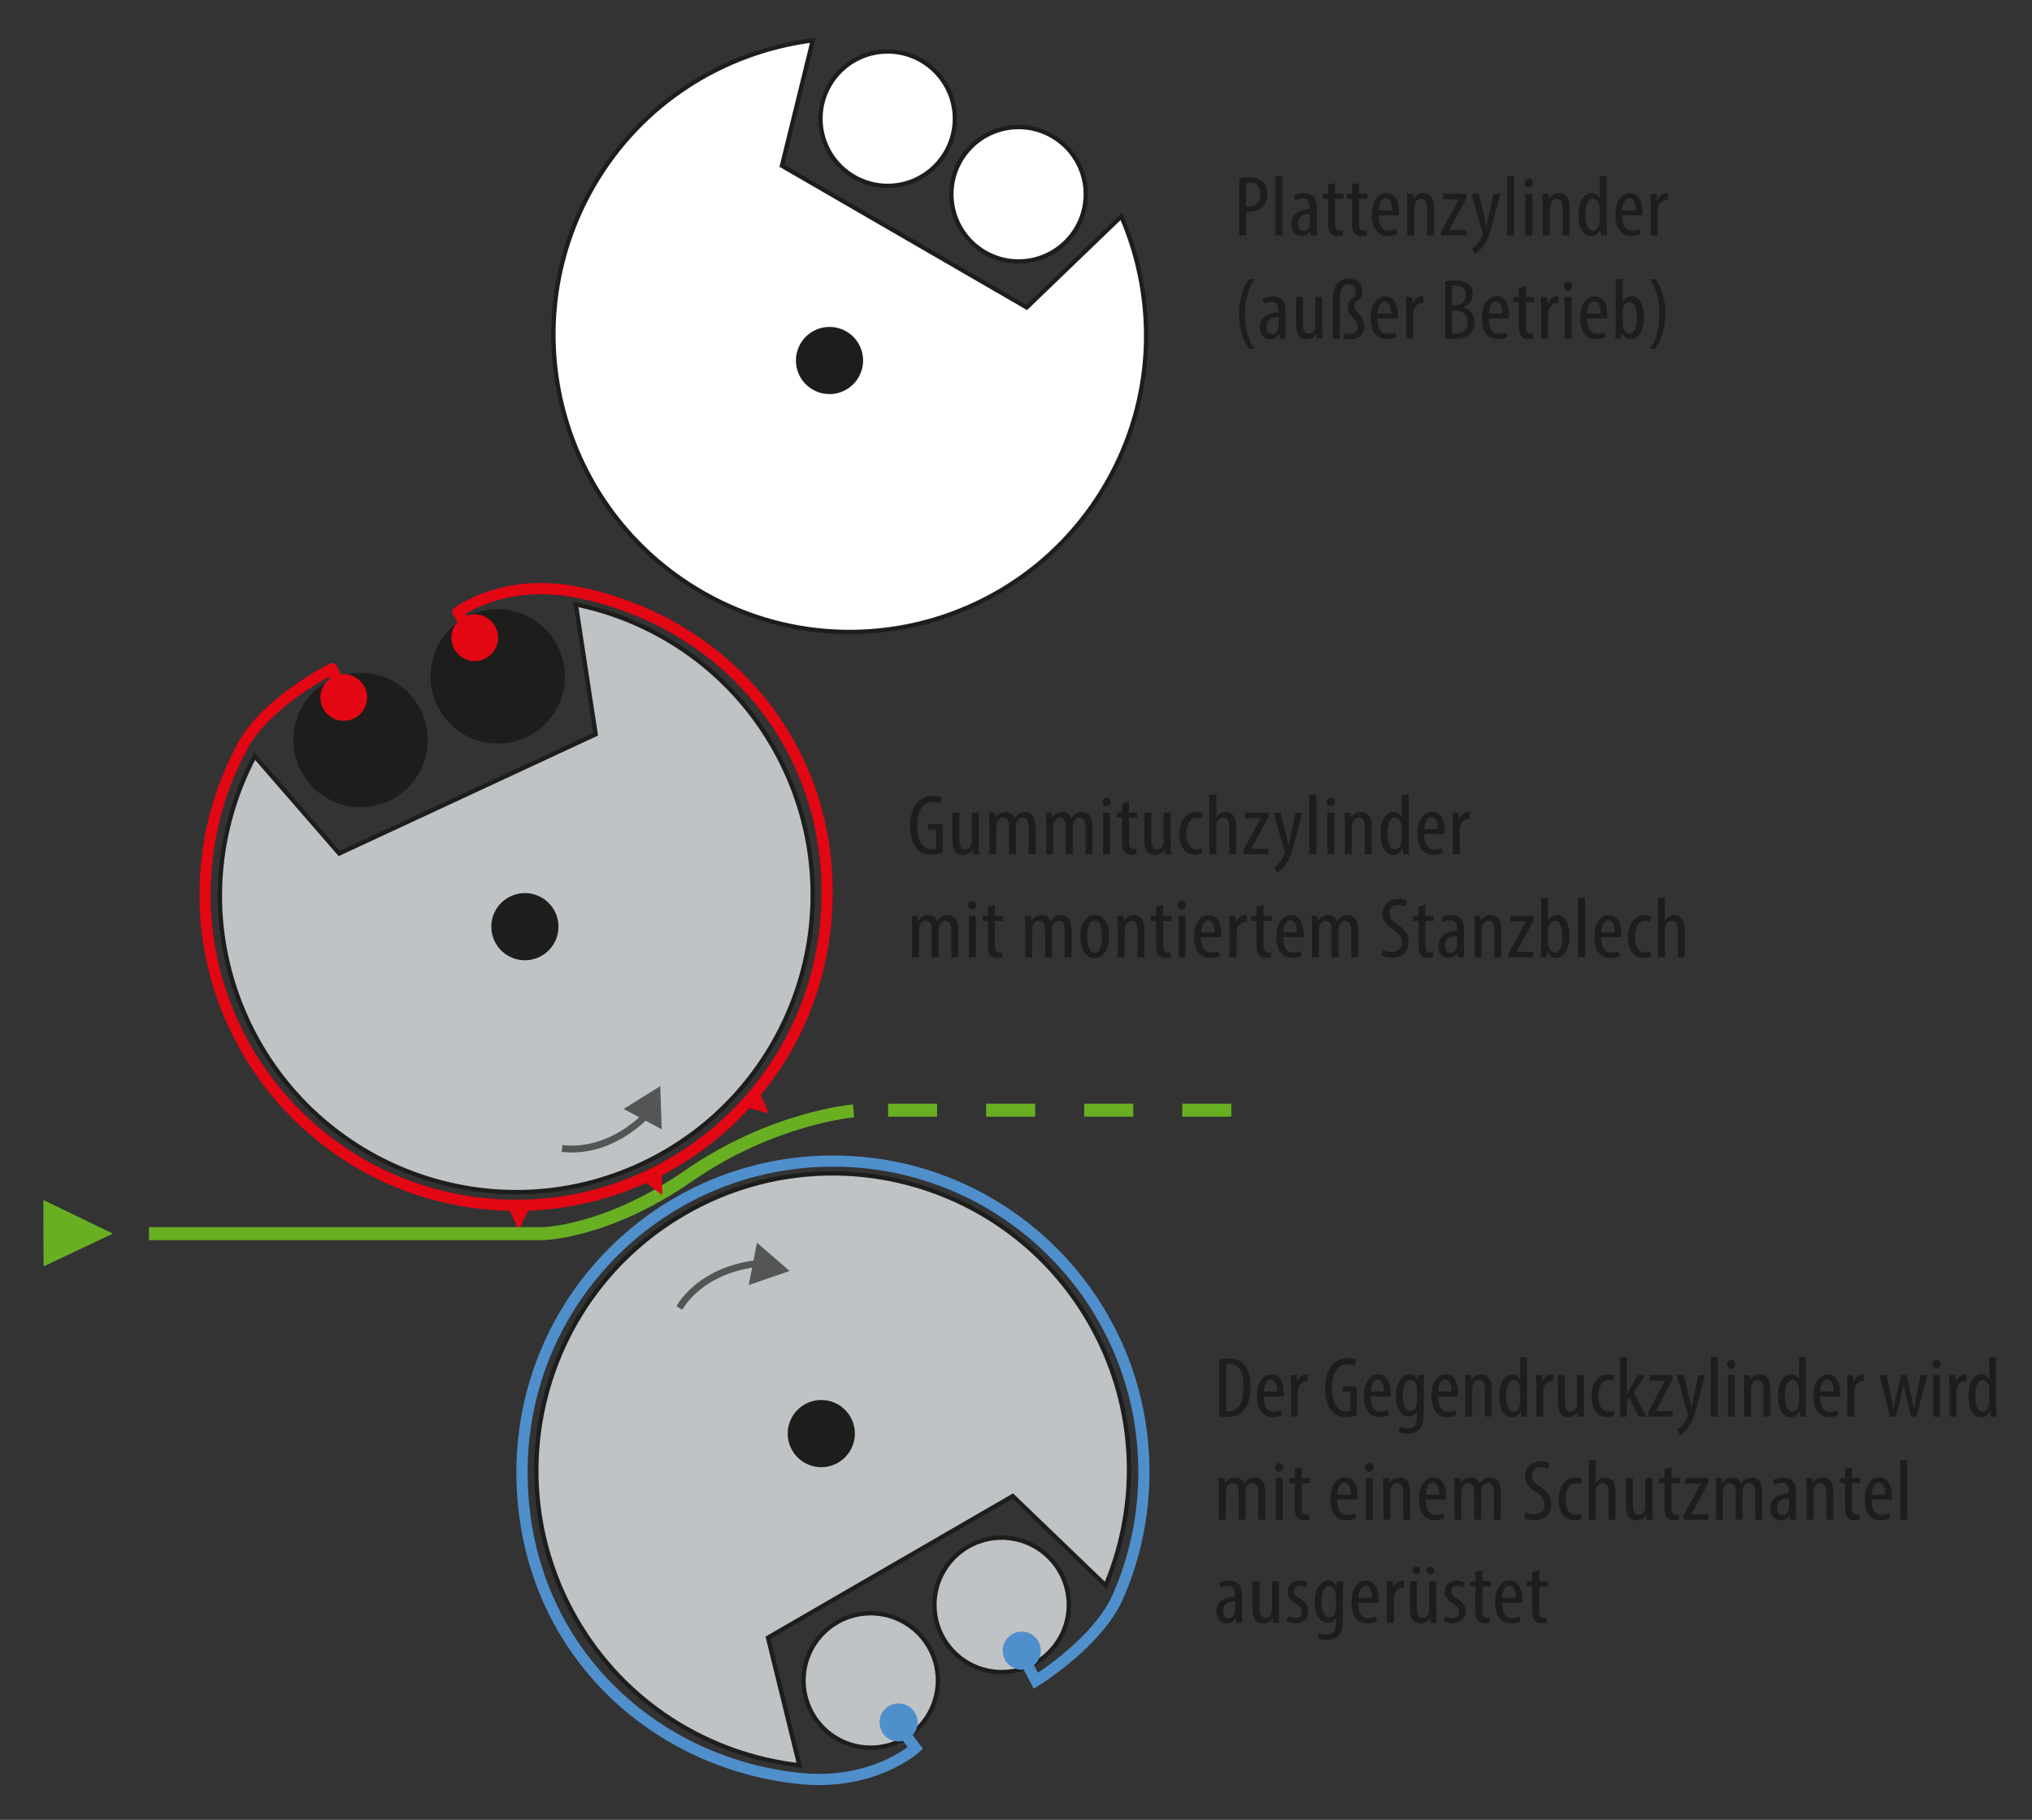 <?xml version="1.0" encoding="UTF-8"?>
<!-- Generator: Adobe Illustrator 16.0.3, SVG Export Plug-In . SVG Version: 6.00 Build 0)  -->
<svg xmlns="http://www.w3.org/2000/svg" xmlns:xlink="http://www.w3.org/1999/xlink" version="1.1" x="0px" y="0px" width="335px" height="300px" viewBox="0 0 335 300" xml:space="preserve">
<rect x="0" y="0" width="335" height="300" fill="#333333" stroke="none"/>
<g id="Grafik">
	<path fill="#FFFFFF" d="M182.427,79.683c8.055-13.981,8.397-30.267,2.438-44.019l-15.599,15.012l-40.349-23.351l5.08-20.673   c-14.63,1.864-28.261,10.264-36.203,24.052C84.299,54.13,92.308,84.085,115.68,97.61   C139.05,111.136,168.936,103.109,182.427,79.683"></path>
	<path fill="none" stroke="#1D1D1B" stroke-width="0.714" d="M182.427,79.683c8.055-13.981,8.397-30.267,2.438-44.019   l-15.599,15.012l-40.349-23.351l5.08-20.673c-14.63,1.864-28.261,10.264-36.203,24.052C84.299,54.13,92.308,84.085,115.68,97.61   C139.05,111.136,168.936,103.109,182.427,79.683z"></path>
	<path fill="#FFFFFF" d="M140.804,29.155c5.298,3.059,12.072,1.244,15.13-4.053c3.058-5.298,1.244-12.071-4.054-15.13   c-5.298-3.057-12.071-1.242-15.13,4.055C133.692,19.324,135.507,26.096,140.804,29.155"></path>
	<circle fill="none" stroke="#1D1D1B" stroke-width="0.714" cx="146.343" cy="19.563" r="11.076"></circle>
	<path fill="#FFFFFF" d="M162.386,41.615c5.297,3.059,12.071,1.243,15.13-4.055c3.058-5.298,1.242-12.07-4.055-15.129   c-5.299-3.057-12.07-1.242-15.13,4.054C155.273,31.783,157.088,38.556,162.386,41.615"></path>
	<circle fill="none" stroke="#1D1D1B" stroke-width="0.714" cx="167.924" cy="32.023" r="11.076"></circle>
	<path fill="#1D1D1B" d="M133.986,64.224c2.648,1.53,6.036,0.621,7.563-2.026c1.53-2.648,0.623-6.036-2.026-7.565   s-6.036-0.621-7.563,2.028C130.43,59.308,131.337,62.694,133.986,64.224"></path>
	<polygon fill="#E30613" points="83.983,199.421 83.969,199.434 85.501,202.768 85.515,202.768 87.144,199.496 87.144,199.489  "></polygon>
	<path fill="#68B022" d="M140.629,182.057c-0.106,0.013-13.654,1.152-27.674,10.87c-6.784,4.705-12.745,7.045-16.992,8.212   c-2.125,0.585-3.819,0.873-4.974,1.017c-0.579,0.073-1.019,0.109-1.312,0.126c-0.147,0.008-0.256,0.013-0.326,0.014l-0.076,0.001   l-0.014,0.002H85.75l-0.236,0.47h-0.013l-0.217-0.47H24.558v2.143h64.704c0.003,0,0.005,0,0.008,0   c0.375,0,11.058-0.148,24.906-9.754c6.772-4.696,13.453-7.325,18.433-8.777c2.491-0.725,4.554-1.156,5.989-1.405   c0.717-0.124,1.276-0.202,1.654-0.25c0.188-0.023,0.333-0.04,0.425-0.05l0.132-0.013L140.629,182.057"></path>
	<polygon fill="#91A627" points="85.75,202.298 85.285,202.298 85.501,202.77 85.515,202.77  "></polygon>
	<path fill="#68B022" d="M154.495,181.938h-8.085v2.142h8.085V181.938z M170.659,181.938h-8.083v2.142h8.083V181.938z    M186.826,181.938h-8.084v2.142h8.084V181.938z M202.993,181.938h-8.085v2.142h8.085V181.938z"></path>
	<polygon fill="#68B022" points="7.2,197.843 7.152,197.89 7.177,208.759 7.2,208.759 18.56,203.382 18.56,203.335  "></polygon>
	<path fill="none" stroke="#E30613" stroke-width="1.843" stroke-linejoin="round" d="M57.764,117.414l-3.014-7.179   c0,0-10.73,5.364-14.722,12.694c-3.254,5.981-5.365,12.708-6.011,19.919c-2.529,28.199,18.281,53.109,46.48,55.638   c28.199,2.53,53.109-18.279,55.638-46.479c2.529-28.2-16.668-49.727-41.235-54.429c-11.986-2.295-19.4,3.34-19.4,3.34l3.911,6.243"></path>
	<path fill="#BFC3C6" d="M129.442,126.941c-6.774-14.641-19.864-24.287-34.513-27.31l3.271,21.418l-42.274,19.646l-13.943-16.05   c-6.9,13.063-7.891,29.065-1.212,43.505c11.348,24.534,40.396,35.195,64.881,23.813   C130.139,180.585,140.789,151.474,129.442,126.941"></path>
	<path fill="none" stroke="#1D1D1B" stroke-width="0.714" d="M129.442,126.941c-6.774-14.641-19.864-24.287-34.513-27.31   l3.271,21.418l-42.274,19.646l-13.943-16.05c-6.9,13.063-7.891,29.065-1.212,43.505c11.348,24.534,40.396,35.195,64.881,23.813   C130.139,180.585,140.789,151.474,129.442,126.941z"></path>
	<path fill="#1D1D1B" d="M64.106,132.032c5.55-2.573,7.963-9.157,5.389-14.707c-2.573-5.548-9.157-7.962-14.707-5.389   c-5.549,2.573-7.963,9.158-5.389,14.706C51.972,132.192,58.557,134.605,64.106,132.032"></path>
	<path fill="#1D1D1B" d="M86.714,121.55c5.549-2.573,7.963-9.158,5.389-14.707c-2.573-5.55-9.158-7.963-14.707-5.389   c-5.549,2.573-7.962,9.157-5.389,14.707C74.58,121.71,81.165,124.124,86.714,121.55"></path>
	<path fill="#1D1D1B" d="M88.866,157.785c2.774-1.285,3.98-4.577,2.693-7.351c-1.286-2.775-4.577-3.981-7.352-2.695   c-2.774,1.287-3.981,4.58-2.694,7.353C82.798,157.866,86.091,159.073,88.866,157.785"></path>
	<polygon fill="#E30613" points="106.266,194.766 106.261,194.784 109.178,197.008 109.19,197.002 109.092,193.349 109.089,193.344     "></polygon>
	<polygon fill="#E30613" points="123.208,182.576 123.208,182.595 126.748,183.565 126.757,183.555 125.297,180.204 125.291,180.2     "></polygon>
	<path fill="#E30613" d="M56.382,118.102c1.725,0.154,3.25-1.12,3.405-2.845c0.155-1.725-1.118-3.251-2.843-3.405   c-1.727-0.154-3.25,1.119-3.406,2.844C53.384,116.422,54.657,117.948,56.382,118.102"></path>
	<circle fill="none" stroke="#E30613" stroke-width="1.428" cx="56.663" cy="114.977" r="3.137"></circle>
	<path fill="#E30613" d="M77.992,108.255c1.725,0.154,3.251-1.119,3.405-2.845c0.155-1.725-1.119-3.251-2.844-3.405   c-1.727-0.154-3.25,1.12-3.405,2.845C74.994,106.575,76.267,108.102,77.992,108.255"></path>
	<circle fill="none" stroke="#E30613" stroke-width="1.428" cx="78.272" cy="105.13" r="3.138"></circle>
	<path fill="none" stroke="#545656" stroke-width="1.134" stroke-miterlimit="10" d="M92.662,189.314   c1.609,0.205,5.925,0.444,10.918-2.986c1.45-0.997,2.418-1.872,3.082-2.654"></path>
	<polygon fill="#545656" points="109.09,186.163 108.856,179.048 102.811,182.807  "></polygon>
	<path fill="#BFC3C6" d="M94.973,266.89c8.054,13.978,21.953,22.416,36.813,24.117l-5.17-21.04l40.348-23.344l15.322,14.741   c5.706-13.627,5.264-29.655-2.68-43.441c-13.493-23.419-43.377-31.443-66.748-17.922C89.485,213.522,81.479,243.47,94.973,266.89"></path>
	<path fill="none" stroke="#1D1D1B" stroke-width="0.714" d="M94.973,266.89c8.054,13.978,21.953,22.416,36.813,24.117l-5.17-21.04   l40.348-23.344l15.322,14.741c5.706-13.627,5.264-29.655-2.68-43.441c-13.493-23.419-43.377-31.443-66.748-17.922   C89.485,213.522,81.479,243.47,94.973,266.89z"></path>
	<path fill="#BFC3C6" d="M159.592,254.97c-5.299,3.06-7.113,9.831-4.055,15.13c3.06,5.296,9.833,7.111,15.13,4.055   c5.298-3.06,7.112-9.832,4.055-15.13C171.662,253.727,164.89,251.911,159.592,254.97"></path>
	<circle fill="none" stroke="#1D1D1B" stroke-width="0.714" cx="165.13" cy="264.562" r="11.076"></circle>
	<path fill="#BFC3C6" d="M138.011,267.431c-5.298,3.059-7.113,9.831-4.054,15.129c3.058,5.296,9.832,7.112,15.13,4.056   c5.298-3.061,7.113-9.835,4.053-15.132C150.081,266.187,143.309,264.372,138.011,267.431"></path>
	<circle fill="none" stroke="#1D1D1B" stroke-width="0.714" cx="143.549" cy="277.023" r="11.076"></circle>
	<path fill="#1D1D1B" d="M132.631,231.531c-2.649,1.529-3.556,4.915-2.026,7.563c1.527,2.648,4.915,3.558,7.563,2.027   c2.648-1.529,3.555-4.917,2.026-7.565C138.667,230.908,135.279,230.001,132.631,231.531"></path>
	<path fill="none" stroke="#545656" stroke-width="1.134" stroke-miterlimit="10" d="M111.985,215.609   c0.855-1.377,3.394-4.875,9.206-6.584c1.69-0.497,2.978-0.695,4.004-0.718"></path>
	<polygon fill="#545656" points="124.796,204.855 130.169,209.523 123.438,211.844  "></polygon>
	<path fill="none" stroke="#4F8FCC" stroke-width="1.843" stroke-miterlimit="10" d="M167.147,270.188l3.627,6.888   c0,0,10.223-6.279,13.56-13.93c2.722-6.24,4.237-13.127,4.252-20.367c0-0.037,0-0.077,0-0.115   c0-28.261-22.876-51.199-51.152-51.261c-0.038,0-0.075,0-0.113,0c-28.259,0-51.2,22.878-51.262,51.152c0,0.042,0,0.083,0,0.123   c0,28.249,20.974,47.964,45.822,50.506c1.094,0.112,2.146,0.163,3.155,0.163c10.173,0,15.881-5.182,15.881-5.182l-4.439-5.88l0,0   l4.439,5.88c0,0-5.708,5.182-15.881,5.182c-1.009,0-2.061-0.051-3.155-0.163c-24.848-2.542-45.822-22.257-45.822-50.506   c0-0.04,0-0.081,0-0.123c0.063-28.274,23.003-51.152,51.262-51.152c0.039,0,0.076,0,0.113,0c28.275,0.062,51.152,23,51.152,51.261   c0,0.038,0,0.078,0,0.115c-0.015,7.24-1.53,14.127-4.252,20.367c-3.337,7.65-13.56,13.93-13.56,13.93L167.147,270.188   L167.147,270.188z"></path>
	<path fill="#4F8FCC" d="M147.861,287.068c1.725,0.153,3.25-1.121,3.405-2.846c0.155-1.725-1.119-3.252-2.844-3.404   c-1.726-0.154-3.25,1.118-3.406,2.844C144.862,285.388,146.136,286.914,147.861,287.068"></path>
	<path fill="#4F8FCC" d="M168.165,275.232c1.725,0.154,3.25-1.119,3.404-2.845c0.156-1.726-1.117-3.251-2.844-3.405   s-3.25,1.119-3.405,2.844C165.166,273.552,166.439,275.078,168.165,275.232"></path>
</g>
<g id="Text_DE">
	<g>
		<path fill="#1D1D1B" d="M204.29,29.408c0.461-0.113,1.012-0.184,1.666-0.184c0.923,0,1.696,0.212,2.217,0.708    c0.491,0.453,0.744,1.147,0.744,1.968c0,0.878-0.224,1.473-0.61,1.954c-0.55,0.708-1.473,1.062-2.365,1.062    c-0.193,0-0.342,0-0.506-0.014v3.908h-1.146V29.408z M205.435,33.982c0.134,0.028,0.253,0.042,0.446,0.042    c1.131,0,1.89-0.708,1.89-2.053c0-0.977-0.432-1.855-1.696-1.855c-0.268,0-0.491,0.028-0.64,0.071V33.982z"></path>
		<path fill="#1D1D1B" d="M210.285,29.012h1.146v9.799h-1.146V29.012z"></path>
		<path fill="#1D1D1B" d="M216.115,38.811l-0.074-0.722h-0.044c-0.313,0.524-0.818,0.835-1.429,0.835    c-0.967,0-1.711-0.779-1.711-1.954c0-1.713,1.443-2.478,3.064-2.492v-0.212c0-0.92-0.237-1.558-1.146-1.558    c-0.446,0-0.848,0.142-1.189,0.354l-0.253-0.765c0.297-0.212,0.967-0.453,1.681-0.453c1.443,0,2.068,0.906,2.068,2.45v2.959    c0,0.524,0,1.119,0.074,1.558H216.115z M215.952,35.271c-0.596,0-1.979,0.099-1.979,1.586c0,0.892,0.476,1.218,0.878,1.218    c0.505,0,0.937-0.354,1.07-1.034c0.03-0.127,0.03-0.269,0.03-0.382V35.271z"></path>
		<path fill="#1D1D1B" d="M220.102,30.145v1.813h1.383v0.835h-1.383v4.064c0,0.892,0.342,1.133,0.759,1.133    c0.178,0,0.327-0.014,0.461-0.042l0.045,0.835c-0.209,0.071-0.477,0.113-0.849,0.113c-0.446,0-0.848-0.113-1.131-0.411    c-0.282-0.312-0.431-0.779-0.431-1.728v-3.965h-0.878v-0.835h0.878v-1.501L220.102,30.145z"></path>
		<path fill="#1D1D1B" d="M224.043,30.145v1.813h1.383v0.835h-1.383v4.064c0,0.892,0.342,1.133,0.759,1.133    c0.178,0,0.327-0.014,0.461-0.042l0.045,0.835c-0.209,0.071-0.477,0.113-0.849,0.113c-0.446,0-0.848-0.113-1.131-0.411    c-0.282-0.312-0.431-0.779-0.431-1.728v-3.965h-0.878v-0.835h0.878v-1.501L224.043,30.145z"></path>
		<path fill="#1D1D1B" d="M227.271,35.483c0.016,2.096,0.878,2.549,1.711,2.549c0.491,0,0.908-0.113,1.19-0.269l0.179,0.807    c-0.402,0.212-1.012,0.326-1.577,0.326c-1.726,0-2.618-1.345-2.618-3.441c0-2.223,0.981-3.611,2.425-3.611    c1.473,0,2.053,1.473,2.053,3.03c0,0.255,0,0.439-0.015,0.609H227.271z M229.533,34.676c0.029-1.374-0.521-1.982-1.071-1.982    c-0.744,0-1.131,1.048-1.175,1.982H229.533z"></path>
		<path fill="#1D1D1B" d="M232.016,33.727c0-0.807-0.045-1.218-0.06-1.77h0.996l0.06,0.821h0.03    c0.313-0.552,0.893-0.935,1.651-0.935c0.997,0,1.74,0.708,1.74,2.365v4.602h-1.146v-4.418c0-0.807-0.163-1.628-0.996-1.628    c-0.477,0-0.938,0.382-1.087,1.119c-0.029,0.17-0.044,0.382-0.044,0.609v4.319h-1.146V33.727z"></path>
		<path fill="#1D1D1B" d="M237.625,38.145l2.276-4.234c0.193-0.354,0.416-0.708,0.58-1.02v-0.028h-2.574v-0.906h3.839v0.722    l-2.247,4.177c-0.193,0.354-0.416,0.708-0.58,1.02v0.028h2.827v0.906h-4.121V38.145z"></path>
		<path fill="#1D1D1B" d="M243.782,31.957l0.952,3.937c0.134,0.538,0.208,0.991,0.298,1.416h0.029    c0.074-0.382,0.193-0.906,0.313-1.402l0.848-3.951h1.131l-1.175,4.404c-0.446,1.728-0.938,3.384-1.785,4.418    c-0.506,0.609-1.042,0.935-1.295,1.048l-0.416-0.935c0.327-0.17,0.684-0.467,1.012-0.864c0.297-0.354,0.535-0.821,0.654-1.147    c0.06-0.17,0.074-0.241,0.074-0.34c0-0.085,0-0.17-0.029-0.255l-1.815-6.33H243.782z"></path>
		<path fill="#1D1D1B" d="M248.483,29.012h1.146v9.799h-1.146V29.012z"></path>
		<path fill="#1D1D1B" d="M252.707,30.187c0.015,0.425-0.268,0.708-0.699,0.708c-0.372,0-0.654-0.283-0.654-0.708    s0.297-0.708,0.669-0.708C252.439,29.479,252.707,29.762,252.707,30.187z M251.472,38.811v-6.854h1.146v6.854H251.472z"></path>
		<path fill="#1D1D1B" d="M254.358,33.727c0-0.807-0.045-1.218-0.06-1.77h0.996l0.06,0.821h0.03    c0.313-0.552,0.893-0.935,1.651-0.935c0.997,0,1.74,0.708,1.74,2.365v4.602h-1.146v-4.418c0-0.807-0.163-1.628-0.996-1.628    c-0.477,0-0.938,0.382-1.087,1.119c-0.029,0.17-0.044,0.382-0.044,0.609v4.319h-1.146V33.727z"></path>
		<path fill="#1D1D1B" d="M264.86,29.012v8.156c0,0.467,0.045,1.246,0.06,1.643h-0.982l-0.074-0.864h-0.045    c-0.237,0.496-0.743,0.977-1.502,0.977c-1.22,0-2.098-1.26-2.098-3.512c0-2.436,1.056-3.568,2.172-3.568    c0.521,0,1.026,0.241,1.31,0.821h0.029v-3.653H264.86z M263.729,34.563c0-0.142,0-0.297-0.015-0.453    c-0.074-0.708-0.521-1.331-1.071-1.331c-0.952,0-1.279,1.26-1.279,2.634c0,1.444,0.387,2.605,1.22,2.605    c0.357,0,0.848-0.184,1.101-1.175c0.03-0.127,0.045-0.283,0.045-0.453V34.563z"></path>
		<path fill="#1D1D1B" d="M267.417,35.483c0.016,2.096,0.878,2.549,1.711,2.549c0.491,0,0.908-0.113,1.19-0.269l0.179,0.807    c-0.402,0.212-1.012,0.326-1.577,0.326c-1.726,0-2.618-1.345-2.618-3.441c0-2.223,0.981-3.611,2.425-3.611    c1.473,0,2.053,1.473,2.053,3.03c0,0.255,0,0.439-0.015,0.609H267.417z M269.679,34.676c0.029-1.374-0.521-1.982-1.071-1.982    c-0.744,0-1.131,1.048-1.175,1.982H269.679z"></path>
		<path fill="#1D1D1B" d="M272.147,33.727c0-0.581-0.044-1.26-0.06-1.77h1.027l0.06,1.076h0.029    c0.238-0.651,0.848-1.189,1.518-1.189c0.089,0,0.164,0.014,0.238,0.014v1.119c-0.074-0.014-0.149-0.014-0.238-0.014    c-0.729,0-1.265,0.637-1.384,1.43c-0.029,0.184-0.045,0.396-0.045,0.623v3.795h-1.146V33.727z"></path>
		<path fill="#1D1D1B" d="M206.789,46.012c-0.848,1.274-1.547,3.186-1.547,5.763c0,2.535,0.699,4.446,1.547,5.735h-0.893    c-0.773-1.076-1.636-2.974-1.636-5.749c0.029-2.775,0.862-4.687,1.636-5.749H206.789z"></path>
		<path fill="#1D1D1B" d="M210.954,55.811l-0.074-0.722h-0.044c-0.313,0.524-0.818,0.835-1.429,0.835    c-0.967,0-1.711-0.779-1.711-1.954c0-1.713,1.443-2.478,3.064-2.492v-0.212c0-0.92-0.237-1.558-1.146-1.558    c-0.446,0-0.848,0.142-1.189,0.354l-0.253-0.765c0.297-0.212,0.967-0.453,1.681-0.453c1.443,0,2.068,0.906,2.068,2.45v2.959    c0,0.524,0,1.119,0.074,1.558H210.954z M210.791,52.271c-0.596,0-1.979,0.099-1.979,1.586c0,0.892,0.476,1.218,0.877,1.218    c0.506,0,0.938-0.354,1.071-1.034c0.03-0.127,0.03-0.269,0.03-0.382V52.271z"></path>
		<path fill="#1D1D1B" d="M217.991,53.941c0,0.765,0.044,1.359,0.06,1.869h-0.997l-0.074-0.722h-0.03    c-0.223,0.34-0.773,0.835-1.547,0.835c-1.265,0-1.756-0.935-1.756-2.634v-4.333h1.146v4.177c0,1.076,0.179,1.869,0.967,1.869    c0.67,0,0.968-0.595,1.027-0.906c0.044-0.184,0.06-0.396,0.06-0.623v-4.517h1.146V53.941z"></path>
		<path fill="#1D1D1B" d="M219.745,55.811v-6.372c0-1.473,0.327-2.365,0.937-2.917c0.446-0.396,1.042-0.623,1.741-0.623    c1.115,0,2.187,0.694,2.187,2.209c0,0.439-0.179,0.906-0.356,1.161c-0.596,0.227-0.982,0.637-0.982,1.147    c0,0.496,0.283,0.821,0.67,1.26c0.625,0.68,0.996,1.274,0.996,2.124c0,1.374-1.101,2.124-2.32,2.124    c-0.506,0-0.938-0.099-1.176-0.212l0.193-0.85c0.253,0.127,0.61,0.184,0.968,0.184c0.773,0,1.234-0.51,1.234-1.133    c0-0.637-0.357-1.076-0.773-1.543c-0.461-0.51-0.878-0.991-0.878-1.784c0-0.765,0.491-1.388,1.19-1.699    c0.119-0.241,0.134-0.496,0.134-0.68c0-1.133-0.729-1.402-1.205-1.402c-0.804,0-1.413,0.623-1.413,2.705v6.301H219.745z"></path>
		<path fill="#1D1D1B" d="M227.092,52.483c0.016,2.096,0.878,2.549,1.711,2.549c0.491,0,0.908-0.113,1.19-0.269l0.179,0.807    c-0.401,0.212-1.012,0.326-1.577,0.326c-1.726,0-2.618-1.345-2.618-3.441c0-2.223,0.981-3.611,2.425-3.611    c1.473,0,2.053,1.473,2.053,3.03c0,0.255,0,0.439-0.015,0.609H227.092z M229.354,51.676c0.029-1.374-0.521-1.982-1.071-1.982    c-0.744,0-1.131,1.048-1.175,1.982H229.354z"></path>
		<path fill="#1D1D1B" d="M231.823,50.727c0-0.581-0.044-1.26-0.06-1.77h1.027l0.06,1.076h0.029    c0.238-0.651,0.848-1.189,1.518-1.189c0.089,0,0.164,0.014,0.238,0.014v1.119c-0.074-0.014-0.149-0.014-0.238-0.014    c-0.729,0-1.265,0.637-1.384,1.43c-0.029,0.184-0.045,0.396-0.045,0.623v3.795h-1.146V50.727z"></path>
		<path fill="#1D1D1B" d="M238.249,46.408c0.477-0.113,1.041-0.184,1.682-0.184c0.907,0,1.681,0.184,2.216,0.666    c0.432,0.382,0.655,0.949,0.655,1.628c0,0.977-0.565,1.756-1.548,2.124v0.028c1.161,0.297,1.86,1.189,1.86,2.436    c0,0.793-0.269,1.43-0.715,1.897c-0.564,0.609-1.502,0.864-2.647,0.864c-0.744,0-1.19-0.042-1.503-0.099V46.408z M239.394,50.316    h0.521c0.938,0,1.741-0.68,1.741-1.685c0-0.878-0.432-1.558-1.651-1.558c-0.269,0-0.477,0.028-0.61,0.071V50.316z M239.394,54.947    c0.134,0.028,0.327,0.057,0.58,0.057c1.19,0,1.964-0.666,1.964-1.897c0-1.317-0.967-1.94-2.038-1.954h-0.506V54.947z"></path>
		<path fill="#1D1D1B" d="M245.417,52.483c0.016,2.096,0.878,2.549,1.711,2.549c0.491,0,0.908-0.113,1.19-0.269l0.179,0.807    c-0.402,0.212-1.012,0.326-1.577,0.326c-1.726,0-2.618-1.345-2.618-3.441c0-2.223,0.981-3.611,2.425-3.611    c1.473,0,2.053,1.473,2.053,3.03c0,0.255,0,0.439-0.015,0.609H245.417z M247.679,51.676c0.029-1.374-0.521-1.982-1.071-1.982    c-0.744,0-1.131,1.048-1.175,1.982H247.679z"></path>
		<path fill="#1D1D1B" d="M251.562,47.145v1.813h1.383v0.835h-1.383v4.064c0,0.892,0.342,1.133,0.759,1.133    c0.178,0,0.327-0.014,0.461-0.042l0.045,0.835c-0.209,0.071-0.477,0.113-0.849,0.113c-0.446,0-0.848-0.113-1.131-0.411    c-0.282-0.312-0.431-0.779-0.431-1.728v-3.965h-0.878v-0.835h0.878v-1.501L251.562,47.145z"></path>
		<path fill="#1D1D1B" d="M254.089,50.727c0-0.581-0.044-1.26-0.06-1.77h1.027l0.06,1.076h0.029    c0.238-0.651,0.848-1.189,1.518-1.189c0.089,0,0.164,0.014,0.238,0.014v1.119c-0.074-0.014-0.149-0.014-0.238-0.014    c-0.729,0-1.265,0.637-1.384,1.43c-0.029,0.184-0.045,0.396-0.045,0.623v3.795h-1.146V50.727z"></path>
		<path fill="#1D1D1B" d="M259.177,47.187c0.015,0.425-0.268,0.708-0.699,0.708c-0.372,0-0.654-0.283-0.654-0.708    s0.297-0.708,0.669-0.708C258.91,46.479,259.177,46.762,259.177,47.187z M257.943,55.811v-6.854h1.146v6.854H257.943z"></path>
		<path fill="#1D1D1B" d="M261.63,52.483c0.016,2.096,0.878,2.549,1.711,2.549c0.491,0,0.908-0.113,1.19-0.269l0.179,0.807    c-0.402,0.212-1.012,0.326-1.577,0.326c-1.726,0-2.618-1.345-2.618-3.441c0-2.223,0.981-3.611,2.425-3.611    c1.473,0,2.053,1.473,2.053,3.03c0,0.255,0,0.439-0.015,0.609H261.63z M263.892,51.676c0.029-1.374-0.521-1.982-1.071-1.982    c-0.744,0-1.131,1.048-1.175,1.982H263.892z"></path>
		<path fill="#1D1D1B" d="M266.301,55.811c0.016-0.396,0.06-1.175,0.06-1.643v-8.156h1.146v3.752h0.03    c0.372-0.68,0.907-0.92,1.518-0.92c1.115,0,1.964,1.232,1.964,3.469c0,2.478-1.071,3.611-2.188,3.611    c-0.759,0-1.146-0.425-1.428-1.005h-0.045l-0.074,0.892H266.301z M267.506,53.389c0,0.156,0,0.312,0.045,0.425    c0.268,1.02,0.759,1.204,1.071,1.204c0.923,0,1.25-1.189,1.25-2.648c0-1.374-0.343-2.591-1.265-2.591    c-0.536,0-0.982,0.637-1.071,1.218c-0.03,0.156-0.03,0.326-0.03,0.481V53.389z"></path>
		<path fill="#1D1D1B" d="M272.029,57.51c0.848-1.274,1.547-3.214,1.547-5.763s-0.699-4.46-1.547-5.735h0.893    c0.773,1.048,1.637,2.931,1.637,5.735c-0.03,2.804-0.863,4.673-1.637,5.763H272.029z"></path>
	</g>
	<g>
		<path fill="#1D1D1B" d="M155.39,140.579c-0.432,0.17-1.146,0.326-1.785,0.326c-0.878,0-1.696-0.227-2.366-0.935    c-0.729-0.736-1.22-2.053-1.205-3.795c0.015-3.71,2.008-4.984,3.779-4.984c0.625,0,1.116,0.113,1.428,0.269l-0.253,0.935    c-0.268-0.127-0.625-0.227-1.16-0.227c-1.25,0-2.604,0.949-2.604,3.908c0,2.945,1.176,3.894,2.381,3.894    c0.387,0,0.61-0.071,0.699-0.113v-3.115h-1.294v-0.906h2.38V140.579z"></path>
		<path fill="#1D1D1B" d="M161.354,138.95c0,0.765,0.045,1.359,0.06,1.869h-0.997l-0.075-0.722h-0.03    c-0.223,0.34-0.773,0.835-1.547,0.835c-1.265,0-1.756-0.935-1.756-2.634v-4.333h1.146v4.177c0,1.076,0.179,1.869,0.967,1.869    c0.669,0,0.967-0.595,1.026-0.906c0.045-0.184,0.06-0.396,0.06-0.623v-4.517h1.146V138.95z"></path>
		<path fill="#1D1D1B" d="M163.108,135.736c0-0.807-0.044-1.218-0.06-1.77h0.997l0.06,0.85h0.03    c0.312-0.552,0.863-0.963,1.622-0.963c0.669,0,1.235,0.312,1.502,1.048h0.029c0.193-0.34,0.446-0.609,0.715-0.779    c0.282-0.184,0.624-0.269,0.996-0.269c0.967,0,1.726,0.68,1.726,2.421v4.545h-1.13v-4.291c0-0.892-0.135-1.756-1.012-1.756    c-0.477,0-0.893,0.382-1.057,1.02c-0.029,0.184-0.045,0.396-0.045,0.623v4.404h-1.13v-4.489c0-0.765-0.148-1.558-0.997-1.558    c-0.461,0-0.937,0.382-1.071,1.104c-0.03,0.184-0.044,0.382-0.044,0.595v4.347h-1.131V135.736z"></path>
		<path fill="#1D1D1B" d="M172.48,135.736c0-0.807-0.045-1.218-0.06-1.77h0.996l0.06,0.85h0.03c0.313-0.552,0.862-0.963,1.621-0.963    c0.67,0,1.235,0.312,1.503,1.048h0.03c0.193-0.34,0.446-0.609,0.714-0.779c0.282-0.184,0.625-0.269,0.996-0.269    c0.968,0,1.727,0.68,1.727,2.421v4.545h-1.131v-4.291c0-0.892-0.134-1.756-1.012-1.756c-0.477,0-0.893,0.382-1.057,1.02    c-0.029,0.184-0.044,0.396-0.044,0.623v4.404h-1.131v-4.489c0-0.765-0.149-1.558-0.997-1.558c-0.461,0-0.938,0.382-1.071,1.104    c-0.029,0.184-0.045,0.382-0.045,0.595v4.347h-1.13V135.736z"></path>
		<path fill="#1D1D1B" d="M183.085,132.196c0.015,0.425-0.268,0.708-0.699,0.708c-0.372,0-0.654-0.283-0.654-0.708    s0.297-0.708,0.669-0.708C182.818,131.488,183.085,131.771,183.085,132.196z M181.851,140.819v-6.854h1.146v6.854H181.851z"></path>
		<path fill="#1D1D1B" d="M186.134,132.153v1.813h1.383v0.835h-1.383v4.064c0,0.892,0.342,1.133,0.759,1.133    c0.178,0,0.327-0.014,0.461-0.042l0.045,0.835c-0.209,0.071-0.477,0.113-0.849,0.113c-0.446,0-0.848-0.113-1.131-0.411    c-0.282-0.312-0.431-0.779-0.431-1.728v-3.965h-0.878v-0.835h0.878v-1.501L186.134,132.153z"></path>
		<path fill="#1D1D1B" d="M192.993,138.95c0,0.765,0.044,1.359,0.06,1.869h-0.997l-0.074-0.722h-0.03    c-0.223,0.34-0.773,0.835-1.547,0.835c-1.265,0-1.756-0.935-1.756-2.634v-4.333h1.146v4.177c0,1.076,0.179,1.869,0.967,1.869    c0.67,0,0.968-0.595,1.027-0.906c0.044-0.184,0.06-0.396,0.06-0.623v-4.517h1.146V138.95z"></path>
		<path fill="#1D1D1B" d="M198.257,140.649c-0.253,0.142-0.685,0.255-1.19,0.255c-1.577,0-2.633-1.204-2.633-3.469    c0-1.968,1.041-3.568,2.841-3.568c0.388,0,0.804,0.099,1.012,0.212l-0.223,0.892c-0.148-0.071-0.446-0.184-0.818-0.184    c-1.146,0-1.666,1.303-1.666,2.648c0,1.6,0.64,2.563,1.695,2.563c0.313,0,0.565-0.071,0.834-0.184L198.257,140.649z"></path>
		<path fill="#1D1D1B" d="M199.388,131.021h1.146v3.682h0.029c0.149-0.241,0.372-0.453,0.596-0.595    c0.268-0.156,0.55-0.255,0.967-0.255c0.907,0,1.681,0.694,1.681,2.421v4.545h-1.146v-4.418c0-0.835-0.193-1.628-0.967-1.628    c-0.535,0-0.938,0.368-1.116,1.09c-0.029,0.156-0.044,0.354-0.044,0.524v4.432h-1.146V131.021z"></path>
		<path fill="#1D1D1B" d="M204.996,140.154l2.276-4.234c0.193-0.354,0.416-0.708,0.58-1.02v-0.028h-2.574v-0.906h3.839v0.722    l-2.247,4.177c-0.193,0.354-0.416,0.708-0.58,1.02v0.028h2.827v0.906h-4.121V140.154z"></path>
		<path fill="#1D1D1B" d="M211.153,133.966l0.952,3.937c0.134,0.538,0.208,0.991,0.298,1.416h0.029    c0.074-0.382,0.193-0.906,0.313-1.402l0.848-3.951h1.131l-1.175,4.404c-0.446,1.728-0.938,3.384-1.785,4.418    c-0.506,0.609-1.042,0.935-1.295,1.048l-0.416-0.935c0.327-0.17,0.684-0.467,1.012-0.864c0.297-0.354,0.535-0.821,0.654-1.147    c0.06-0.17,0.074-0.241,0.074-0.34c0-0.085,0-0.17-0.029-0.255l-1.815-6.33H211.153z"></path>
		<path fill="#1D1D1B" d="M215.854,131.021H217v9.799h-1.146V131.021z"></path>
		<path fill="#1D1D1B" d="M220.078,132.196c0.015,0.425-0.268,0.708-0.699,0.708c-0.372,0-0.654-0.283-0.654-0.708    s0.297-0.708,0.669-0.708C219.81,131.488,220.078,131.771,220.078,132.196z M218.843,140.819v-6.854h1.146v6.854H218.843z"></path>
		<path fill="#1D1D1B" d="M221.729,135.736c0-0.807-0.045-1.218-0.06-1.77h0.996l0.06,0.821h0.03    c0.313-0.552,0.893-0.935,1.651-0.935c0.997,0,1.74,0.708,1.74,2.365v4.602h-1.146v-4.418c0-0.807-0.163-1.628-0.996-1.628    c-0.477,0-0.938,0.382-1.087,1.119c-0.029,0.17-0.044,0.382-0.044,0.609v4.319h-1.146V135.736z"></path>
		<path fill="#1D1D1B" d="M232.231,131.021v8.156c0,0.467,0.045,1.246,0.06,1.643h-0.982l-0.074-0.864h-0.045    c-0.237,0.496-0.743,0.977-1.502,0.977c-1.22,0-2.098-1.26-2.098-3.512c0-2.436,1.056-3.568,2.172-3.568    c0.521,0,1.026,0.241,1.31,0.821h0.029v-3.653H232.231z M231.1,136.571c0-0.142,0-0.297-0.015-0.453    c-0.074-0.708-0.521-1.331-1.071-1.331c-0.952,0-1.279,1.26-1.279,2.634c0,1.444,0.387,2.605,1.22,2.605    c0.357,0,0.848-0.184,1.101-1.175c0.03-0.127,0.045-0.283,0.045-0.453V136.571z"></path>
		<path fill="#1D1D1B" d="M234.789,137.492c0.016,2.096,0.878,2.549,1.711,2.549c0.491,0,0.908-0.113,1.19-0.269l0.179,0.807    c-0.402,0.212-1.012,0.326-1.577,0.326c-1.726,0-2.618-1.345-2.618-3.441c0-2.223,0.981-3.611,2.425-3.611    c1.473,0,2.053,1.473,2.053,3.03c0,0.255,0,0.439-0.015,0.609H234.789z M237.05,136.685c0.029-1.374-0.521-1.982-1.071-1.982    c-0.744,0-1.131,1.048-1.175,1.982H237.05z"></path>
		<path fill="#1D1D1B" d="M239.519,135.736c0-0.581-0.044-1.26-0.06-1.77h1.027l0.06,1.076h0.029    c0.238-0.651,0.848-1.189,1.518-1.189c0.089,0,0.164,0.014,0.238,0.014v1.119c-0.074-0.014-0.149-0.014-0.238-0.014    c-0.729,0-1.265,0.637-1.384,1.43c-0.029,0.184-0.045,0.396-0.045,0.623v3.795h-1.146V135.736z"></path>
		<path fill="#1D1D1B" d="M150.361,152.735c0-0.807-0.044-1.217-0.06-1.77h0.997l0.06,0.85h0.03    c0.313-0.552,0.863-0.963,1.622-0.963c0.669,0,1.235,0.312,1.502,1.048h0.03c0.193-0.34,0.446-0.609,0.714-0.779    c0.282-0.184,0.625-0.269,0.997-0.269c0.967,0,1.726,0.68,1.726,2.421v4.546h-1.13v-4.291c0-0.892-0.134-1.755-1.012-1.755    c-0.476,0-0.893,0.382-1.056,1.019c-0.03,0.185-0.045,0.396-0.045,0.623v4.404h-1.13v-4.489c0-0.765-0.149-1.557-0.997-1.557    c-0.461,0-0.937,0.382-1.071,1.104c-0.03,0.185-0.044,0.383-0.044,0.595v4.348h-1.131V152.735z"></path>
		<path fill="#1D1D1B" d="M160.967,149.196c0.015,0.425-0.268,0.708-0.699,0.708c-0.372,0-0.654-0.283-0.654-0.708    s0.297-0.708,0.669-0.708C160.699,148.488,160.967,148.771,160.967,149.196z M159.732,157.819v-6.854h1.146v6.854H159.732z"></path>
		<path fill="#1D1D1B" d="M164.016,149.153v1.813h1.384v0.835h-1.384v4.064c0,0.892,0.342,1.133,0.759,1.133    c0.179,0,0.328-0.015,0.461-0.043l0.044,0.836c-0.208,0.07-0.476,0.113-0.848,0.113c-0.446,0-0.848-0.113-1.13-0.411    c-0.283-0.312-0.432-0.778-0.432-1.728v-3.964h-0.877v-0.835h0.877v-1.501L164.016,149.153z"></path>
		<path fill="#1D1D1B" d="M169.043,152.735c0-0.807-0.045-1.217-0.06-1.77h0.997l0.06,0.85h0.029    c0.313-0.552,0.863-0.963,1.621-0.963c0.67,0,1.235,0.312,1.503,1.048h0.03c0.193-0.34,0.446-0.609,0.714-0.779    c0.282-0.184,0.625-0.269,0.996-0.269c0.968,0,1.727,0.68,1.727,2.421v4.546h-1.131v-4.291c0-0.892-0.134-1.755-1.012-1.755    c-0.477,0-0.893,0.382-1.057,1.019c-0.029,0.185-0.044,0.396-0.044,0.623v4.404h-1.131v-4.489c0-0.765-0.149-1.557-0.997-1.557    c-0.461,0-0.937,0.382-1.071,1.104c-0.029,0.185-0.044,0.383-0.044,0.595v4.348h-1.131V152.735z"></path>
		<path fill="#1D1D1B" d="M182.833,154.393c0,2.647-1.294,3.54-2.395,3.54c-1.295,0-2.336-1.119-2.336-3.526    c0-2.506,1.175-3.554,2.41-3.554C181.792,150.853,182.833,151.999,182.833,154.393z M179.248,154.393    c0,1.133,0.208,2.676,1.249,2.676c0.982,0,1.176-1.614,1.176-2.676c0-1.048-0.193-2.662-1.205-2.662    C179.441,151.73,179.248,153.345,179.248,154.393z"></path>
		<path fill="#1D1D1B" d="M184.26,152.735c0-0.807-0.045-1.217-0.06-1.77h0.996l0.06,0.821h0.03    c0.313-0.552,0.893-0.935,1.651-0.935c0.997,0,1.74,0.708,1.74,2.364v4.603h-1.146v-4.418c0-0.808-0.163-1.628-0.996-1.628    c-0.477,0-0.938,0.382-1.087,1.119c-0.029,0.17-0.044,0.382-0.044,0.608v4.319h-1.146V152.735z"></path>
		<path fill="#1D1D1B" d="M191.743,149.153v1.813h1.383v0.835h-1.383v4.064c0,0.892,0.342,1.133,0.759,1.133    c0.178,0,0.327-0.015,0.461-0.043l0.045,0.836c-0.209,0.07-0.477,0.113-0.849,0.113c-0.446,0-0.848-0.113-1.131-0.411    c-0.282-0.312-0.431-0.778-0.431-1.728v-3.964h-0.878v-0.835h0.878v-1.501L191.743,149.153z"></path>
		<path fill="#1D1D1B" d="M195.52,149.196c0.015,0.425-0.268,0.708-0.699,0.708c-0.372,0-0.654-0.283-0.654-0.708    s0.297-0.708,0.669-0.708C195.252,148.488,195.52,148.771,195.52,149.196z M194.286,157.819v-6.854h1.146v6.854H194.286z"></path>
		<path fill="#1D1D1B" d="M197.974,154.491c0.016,2.096,0.878,2.549,1.711,2.549c0.491,0,0.908-0.113,1.19-0.269l0.179,0.807    c-0.402,0.213-1.012,0.326-1.577,0.326c-1.726,0-2.618-1.346-2.618-3.441c0-2.223,0.981-3.61,2.425-3.61    c1.473,0,2.053,1.473,2.053,3.03c0,0.255,0,0.438-0.015,0.608H197.974z M200.236,153.685c0.029-1.374-0.521-1.982-1.071-1.982    c-0.744,0-1.131,1.048-1.175,1.982H200.236z"></path>
		<path fill="#1D1D1B" d="M202.705,152.735c0-0.58-0.044-1.26-0.06-1.77h1.027l0.06,1.076h0.029    c0.238-0.651,0.848-1.189,1.518-1.189c0.089,0,0.164,0.014,0.238,0.014v1.119c-0.074-0.015-0.149-0.015-0.238-0.015    c-0.729,0-1.265,0.638-1.384,1.431c-0.029,0.184-0.045,0.396-0.045,0.623v3.795h-1.146V152.735z"></path>
		<path fill="#1D1D1B" d="M208.313,149.153v1.813h1.383v0.835h-1.383v4.064c0,0.892,0.342,1.133,0.759,1.133    c0.178,0,0.327-0.015,0.461-0.043l0.045,0.836c-0.209,0.07-0.477,0.113-0.849,0.113c-0.446,0-0.848-0.113-1.131-0.411    c-0.282-0.312-0.431-0.778-0.431-1.728v-3.964h-0.878v-0.835h0.878v-1.501L208.313,149.153z"></path>
		<path fill="#1D1D1B" d="M211.54,154.491c0.016,2.096,0.878,2.549,1.711,2.549c0.491,0,0.908-0.113,1.19-0.269l0.179,0.807    c-0.401,0.213-1.012,0.326-1.577,0.326c-1.726,0-2.618-1.346-2.618-3.441c0-2.223,0.981-3.61,2.425-3.61    c1.473,0,2.053,1.473,2.053,3.03c0,0.255,0,0.438-0.015,0.608H211.54z M213.801,153.685c0.029-1.374-0.521-1.982-1.071-1.982    c-0.744,0-1.131,1.048-1.175,1.982H213.801z"></path>
		<path fill="#1D1D1B" d="M216.286,152.735c0-0.807-0.045-1.217-0.06-1.77h0.996l0.06,0.85h0.03    c0.313-0.552,0.862-0.963,1.621-0.963c0.67,0,1.235,0.312,1.503,1.048h0.03c0.193-0.34,0.446-0.609,0.714-0.779    c0.282-0.184,0.625-0.269,0.996-0.269c0.968,0,1.727,0.68,1.727,2.421v4.546h-1.131v-4.291c0-0.892-0.134-1.755-1.012-1.755    c-0.477,0-0.893,0.382-1.057,1.019c-0.029,0.185-0.044,0.396-0.044,0.623v4.404h-1.131v-4.489c0-0.765-0.149-1.557-0.997-1.557    c-0.461,0-0.938,0.382-1.071,1.104c-0.029,0.185-0.045,0.383-0.045,0.595v4.348h-1.13V152.735z"></path>
		<path fill="#1D1D1B" d="M228.006,156.559c0.342,0.213,0.937,0.383,1.442,0.383c1.042,0,1.667-0.651,1.667-1.614    c0-0.878-0.536-1.416-1.324-1.982c-0.789-0.524-1.89-1.416-1.89-2.648c0-1.444,1.057-2.506,2.648-2.506    c0.624,0,1.175,0.184,1.413,0.354l-0.283,0.935c-0.253-0.17-0.669-0.326-1.189-0.326c-0.982,0-1.443,0.708-1.443,1.359    c0,0.949,0.521,1.317,1.473,1.968c1.205,0.808,1.741,1.686,1.741,2.747c0,1.643-1.221,2.677-2.813,2.677    c-0.684,0-1.413-0.213-1.695-0.411L228.006,156.559z"></path>
		<path fill="#1D1D1B" d="M234.998,149.153v1.813h1.383v0.835h-1.383v4.064c0,0.892,0.342,1.133,0.759,1.133    c0.178,0,0.327-0.015,0.461-0.043l0.045,0.836c-0.209,0.07-0.477,0.113-0.849,0.113c-0.446,0-0.848-0.113-1.131-0.411    c-0.282-0.312-0.431-0.778-0.431-1.728v-3.964h-0.878v-0.835h0.878v-1.501L234.998,149.153z"></path>
		<path fill="#1D1D1B" d="M240.382,157.819l-0.074-0.723h-0.044c-0.313,0.524-0.818,0.836-1.429,0.836    c-0.967,0-1.711-0.779-1.711-1.954c0-1.714,1.443-2.479,3.064-2.492v-0.213c0-0.92-0.237-1.557-1.146-1.557    c-0.446,0-0.848,0.142-1.189,0.354l-0.253-0.765c0.297-0.212,0.967-0.453,1.681-0.453c1.443,0,2.068,0.906,2.068,2.449v2.96    c0,0.523,0,1.118,0.074,1.558H240.382z M240.219,154.279c-0.596,0-1.979,0.099-1.979,1.586c0,0.892,0.476,1.218,0.878,1.218    c0.505,0,0.937-0.354,1.07-1.034c0.03-0.127,0.03-0.269,0.03-0.382V154.279z"></path>
		<path fill="#1D1D1B" d="M243.104,152.735c0-0.807-0.045-1.217-0.06-1.77h0.996l0.06,0.821h0.03    c0.313-0.552,0.893-0.935,1.651-0.935c0.997,0,1.74,0.708,1.74,2.364v4.603h-1.146v-4.418c0-0.808-0.163-1.628-0.996-1.628    c-0.477,0-0.938,0.382-1.087,1.119c-0.029,0.17-0.044,0.382-0.044,0.608v4.319h-1.146V152.735z"></path>
		<path fill="#1D1D1B" d="M248.712,157.153l2.276-4.233c0.193-0.354,0.416-0.708,0.58-1.02v-0.028h-2.574v-0.906h3.839v0.722    l-2.247,4.177c-0.193,0.354-0.416,0.708-0.58,1.02v0.028h2.827v0.906h-4.121V157.153z"></path>
		<path fill="#1D1D1B" d="M254.006,157.819c0.016-0.396,0.06-1.176,0.06-1.643v-8.156h1.146v3.752h0.03    c0.372-0.68,0.907-0.92,1.518-0.92c1.115,0,1.964,1.231,1.964,3.469c0,2.479-1.071,3.611-2.188,3.611    c-0.759,0-1.146-0.425-1.428-1.006h-0.045l-0.074,0.893H254.006z M255.211,155.397c0,0.156,0,0.312,0.045,0.425    c0.268,1.02,0.759,1.204,1.071,1.204c0.923,0,1.25-1.189,1.25-2.648c0-1.373-0.343-2.591-1.265-2.591    c-0.536,0-0.982,0.637-1.071,1.218c-0.03,0.155-0.03,0.325-0.03,0.481V155.397z"></path>
		<path fill="#1D1D1B" d="M260.166,148.021h1.146v9.799h-1.146V148.021z"></path>
		<path fill="#1D1D1B" d="M263.958,154.491c0.016,2.096,0.878,2.549,1.711,2.549c0.491,0,0.908-0.113,1.19-0.269l0.179,0.807    c-0.402,0.213-1.012,0.326-1.577,0.326c-1.726,0-2.618-1.346-2.618-3.441c0-2.223,0.981-3.61,2.425-3.61    c1.473,0,2.053,1.473,2.053,3.03c0,0.255,0,0.438-0.015,0.608H263.958z M266.22,153.685c0.029-1.374-0.521-1.982-1.071-1.982    c-0.744,0-1.131,1.048-1.175,1.982H266.22z"></path>
		<path fill="#1D1D1B" d="M272.214,157.649c-0.253,0.142-0.685,0.255-1.19,0.255c-1.577,0-2.633-1.204-2.633-3.47    c0-1.968,1.041-3.568,2.841-3.568c0.388,0,0.804,0.099,1.012,0.212l-0.223,0.892c-0.148-0.07-0.446-0.184-0.818-0.184    c-1.146,0-1.666,1.303-1.666,2.647c0,1.601,0.64,2.563,1.695,2.563c0.313,0,0.565-0.071,0.834-0.185L272.214,157.649z"></path>
		<path fill="#1D1D1B" d="M273.344,148.021h1.146v3.682h0.029c0.149-0.241,0.372-0.453,0.596-0.595    c0.268-0.156,0.55-0.255,0.967-0.255c0.907,0,1.681,0.694,1.681,2.421v4.546h-1.146v-4.418c0-0.836-0.193-1.628-0.967-1.628    c-0.535,0-0.938,0.368-1.116,1.09c-0.029,0.155-0.044,0.354-0.044,0.523v4.433h-1.146V148.021z"></path>
	</g>
	<g>
		<path fill="#1D1D1B" d="M201.03,224.12c0.438-0.128,0.948-0.185,1.518-0.185c1.035,0,1.765,0.256,2.305,0.723    c0.759,0.637,1.327,1.869,1.327,3.865c0,2.182-0.554,3.371-1.182,4.021c-0.642,0.709-1.575,1.034-2.713,1.034    c-0.452,0-0.919-0.028-1.255-0.099V224.12z M202.153,232.631c0.161,0.027,0.321,0.027,0.424,0.027    c1.239,0,2.436-0.863,2.436-4.105c0-2.408-0.759-3.725-2.334-3.725c-0.175,0-0.379,0.014-0.525,0.057V232.631z"></path>
		<path fill="#1D1D1B" d="M208.339,230.195c0.015,2.096,0.861,2.549,1.678,2.549c0.481,0,0.89-0.113,1.167-0.27l0.175,0.807    c-0.394,0.213-0.991,0.326-1.546,0.326c-1.692,0-2.567-1.346-2.567-3.441c0-2.223,0.963-3.61,2.378-3.61    c1.444,0,2.013,1.473,2.013,3.03c0,0.255,0,0.439-0.015,0.609H208.339z M210.557,229.388c0.029-1.374-0.511-1.982-1.051-1.982    c-0.729,0-1.108,1.048-1.152,1.982H210.557z"></path>
		<path fill="#1D1D1B" d="M212.834,228.439c0-0.581-0.044-1.261-0.059-1.771h1.007l0.058,1.076h0.029    c0.233-0.651,0.832-1.189,1.488-1.189c0.088,0,0.16,0.015,0.233,0.015v1.118c-0.073-0.015-0.146-0.015-0.233-0.015    c-0.715,0-1.24,0.638-1.356,1.431c-0.029,0.185-0.044,0.396-0.044,0.623v3.795h-1.123V228.439z"></path>
		<path fill="#1D1D1B" d="M223.688,233.281c-0.423,0.17-1.123,0.326-1.75,0.326c-0.86,0-1.663-0.227-2.319-0.935    c-0.715-0.736-1.196-2.054-1.182-3.795c0.015-3.71,1.97-4.984,3.705-4.984c0.612,0,1.094,0.113,1.4,0.269l-0.248,0.936    c-0.263-0.128-0.612-0.227-1.138-0.227c-1.226,0-2.553,0.948-2.553,3.908c0,2.945,1.152,3.894,2.334,3.894    c0.379,0,0.598-0.071,0.686-0.113v-3.115h-1.27v-0.906h2.334V233.281z"></path>
		<path fill="#1D1D1B" d="M225.952,230.195c0.015,2.096,0.861,2.549,1.678,2.549c0.481,0,0.89-0.113,1.167-0.27l0.175,0.807    c-0.394,0.213-0.991,0.326-1.546,0.326c-1.692,0-2.567-1.346-2.567-3.441c0-2.223,0.963-3.61,2.378-3.61    c1.444,0,2.013,1.473,2.013,3.03c0,0.255,0,0.439-0.015,0.609H225.952z M228.169,229.388c0.029-1.374-0.511-1.982-1.051-1.982    c-0.729,0-1.108,1.048-1.152,1.982H228.169z"></path>
		<path fill="#1D1D1B" d="M234.778,226.669c-0.015,0.481-0.059,1.091-0.059,2.138v3.838c0,1.799-0.233,2.479-0.7,2.974    c-0.423,0.468-1.094,0.736-1.882,0.736c-0.598,0-1.182-0.142-1.546-0.34l0.263-0.85c0.277,0.142,0.744,0.298,1.313,0.298    c0.891,0,1.444-0.539,1.444-2.096v-0.694h-0.029c-0.248,0.538-0.759,0.835-1.356,0.835c-1.255,0-2.071-1.373-2.071-3.384    c0-2.521,1.182-3.568,2.217-3.568c0.759,0,1.109,0.481,1.313,0.892h0.029l0.058-0.778H234.778z M233.611,229.033    c0-0.17-0.015-0.354-0.059-0.495c-0.131-0.468-0.379-1.048-1.021-1.048c-0.817,0-1.255,1.063-1.255,2.577    c0,1.756,0.569,2.549,1.255,2.549c0.335,0,0.772-0.155,1.006-0.978c0.059-0.212,0.073-0.424,0.073-0.623V229.033z"></path>
		<path fill="#1D1D1B" d="M237.07,230.195c0.015,2.096,0.861,2.549,1.678,2.549c0.481,0,0.89-0.113,1.167-0.27l0.175,0.807    c-0.394,0.213-0.991,0.326-1.546,0.326c-1.692,0-2.567-1.346-2.567-3.441c0-2.223,0.963-3.61,2.378-3.61    c1.444,0,2.013,1.473,2.013,3.03c0,0.255,0,0.439-0.015,0.609H237.07z M239.288,229.388c0.029-1.374-0.511-1.982-1.051-1.982    c-0.729,0-1.108,1.048-1.152,1.982H239.288z"></path>
		<path fill="#1D1D1B" d="M241.58,228.439c0-0.808-0.044-1.219-0.059-1.771h0.978l0.058,0.821h0.029    c0.307-0.553,0.876-0.935,1.619-0.935c0.978,0,1.707,0.708,1.707,2.364v4.603h-1.123v-4.418c0-0.808-0.16-1.628-0.978-1.628    c-0.467,0-0.919,0.382-1.064,1.118c-0.029,0.17-0.044,0.382-0.044,0.608v4.319h-1.123V228.439z"></path>
		<path fill="#1D1D1B" d="M251.733,223.724v8.156c0,0.468,0.044,1.246,0.059,1.643h-0.963l-0.072-0.864h-0.044    c-0.233,0.496-0.729,0.978-1.474,0.978c-1.196,0-2.057-1.261-2.057-3.512c0-2.436,1.035-3.568,2.13-3.568    c0.511,0,1.007,0.241,1.283,0.821h0.029v-3.653H251.733z M250.625,229.274c0-0.142,0-0.298-0.015-0.453    c-0.072-0.708-0.511-1.331-1.05-1.331c-0.934,0-1.255,1.26-1.255,2.634c0,1.444,0.379,2.605,1.196,2.605    c0.351,0,0.831-0.185,1.079-1.175c0.029-0.128,0.044-0.283,0.044-0.453V229.274z"></path>
		<path fill="#1D1D1B" d="M253.296,228.439c0-0.581-0.044-1.261-0.059-1.771h1.007l0.058,1.076h0.029    c0.233-0.651,0.832-1.189,1.488-1.189c0.087,0,0.16,0.015,0.233,0.015v1.118c-0.073-0.015-0.146-0.015-0.233-0.015    c-0.715,0-1.24,0.638-1.356,1.431c-0.029,0.185-0.044,0.396-0.044,0.623v3.795h-1.123V228.439z"></path>
		<path fill="#1D1D1B" d="M261.116,231.653c0,0.765,0.043,1.359,0.058,1.869h-0.978l-0.072-0.722h-0.029    c-0.219,0.34-0.759,0.835-1.518,0.835c-1.239,0-1.721-0.935-1.721-2.634v-4.333h1.123v4.177c0,1.076,0.175,1.869,0.948,1.869    c0.656,0,0.948-0.594,1.007-0.906c0.043-0.184,0.058-0.396,0.058-0.623v-4.517h1.124V231.653z"></path>
		<path fill="#1D1D1B" d="M266.135,233.353c-0.248,0.142-0.671,0.255-1.167,0.255c-1.546,0-2.582-1.203-2.582-3.469    c0-1.969,1.021-3.568,2.786-3.568c0.379,0,0.788,0.099,0.992,0.212l-0.219,0.892c-0.146-0.07-0.438-0.184-0.803-0.184    c-1.123,0-1.634,1.303-1.634,2.648c0,1.6,0.627,2.563,1.663,2.563c0.307,0,0.555-0.07,0.816-0.184L266.135,233.353z"></path>
		<path fill="#1D1D1B" d="M268.208,229.855h0.029c0.131-0.27,0.248-0.539,0.379-0.766l1.4-2.421h1.211l-1.867,2.889l2.027,3.965    h-1.254l-1.532-3.229l-0.394,0.638v2.591h-1.123v-9.799h1.123V229.855z"></path>
		<path fill="#1D1D1B" d="M271.71,232.857l2.231-4.234c0.19-0.354,0.409-0.708,0.569-1.02v-0.028h-2.523v-0.906h3.764v0.722    l-2.203,4.178c-0.189,0.354-0.408,0.708-0.568,1.02v0.028h2.771v0.906h-4.041V232.857z"></path>
		<path fill="#1D1D1B" d="M277.604,226.669l0.934,3.937c0.132,0.538,0.204,0.991,0.292,1.416h0.029    c0.072-0.383,0.189-0.906,0.306-1.402l0.832-3.95h1.108l-1.152,4.403c-0.438,1.729-0.919,3.385-1.75,4.418    c-0.496,0.609-1.021,0.936-1.27,1.049l-0.408-0.936c0.32-0.17,0.671-0.467,0.991-0.863c0.292-0.354,0.525-0.821,0.643-1.146    c0.059-0.17,0.072-0.241,0.072-0.34c0-0.086,0-0.17-0.028-0.256l-1.78-6.329H277.604z"></path>
		<path fill="#1D1D1B" d="M282.07,223.724h1.123v9.799h-1.123V223.724z"></path>
		<path fill="#1D1D1B" d="M286.067,224.898c0.015,0.426-0.262,0.709-0.686,0.709c-0.364,0-0.642-0.283-0.642-0.709    c0-0.424,0.292-0.707,0.656-0.707C285.805,224.191,286.067,224.475,286.067,224.898z M284.857,233.522v-6.854h1.123v6.854H284.857    z"></path>
		<path fill="#1D1D1B" d="M287.542,228.439c0-0.808-0.044-1.219-0.059-1.771h0.978l0.058,0.821h0.029    c0.307-0.553,0.876-0.935,1.619-0.935c0.978,0,1.707,0.708,1.707,2.364v4.603h-1.123v-4.418c0-0.808-0.16-1.628-0.978-1.628    c-0.467,0-0.919,0.382-1.064,1.118c-0.029,0.17-0.044,0.382-0.044,0.608v4.319h-1.123V228.439z"></path>
		<path fill="#1D1D1B" d="M297.696,223.724v8.156c0,0.468,0.044,1.246,0.059,1.643h-0.963l-0.072-0.864h-0.044    c-0.233,0.496-0.729,0.978-1.474,0.978c-1.196,0-2.057-1.261-2.057-3.512c0-2.436,1.035-3.568,2.13-3.568    c0.511,0,1.007,0.241,1.283,0.821h0.029v-3.653H297.696z M296.587,229.274c0-0.142,0-0.298-0.015-0.453    c-0.072-0.708-0.511-1.331-1.05-1.331c-0.934,0-1.255,1.26-1.255,2.634c0,1.444,0.379,2.605,1.196,2.605    c0.351,0,0.831-0.185,1.079-1.175c0.029-0.128,0.044-0.283,0.044-0.453V229.274z"></path>
		<path fill="#1D1D1B" d="M300.06,230.195c0.015,2.096,0.861,2.549,1.678,2.549c0.481,0,0.89-0.113,1.167-0.27l0.175,0.807    c-0.394,0.213-0.991,0.326-1.546,0.326c-1.692,0-2.567-1.346-2.567-3.441c0-2.223,0.963-3.61,2.378-3.61    c1.444,0,2.013,1.473,2.013,3.03c0,0.255,0,0.439-0.015,0.609H300.06z M302.278,229.388c0.029-1.374-0.511-1.982-1.051-1.982    c-0.729,0-1.108,1.048-1.152,1.982H302.278z"></path>
		<path fill="#1D1D1B" d="M304.555,228.439c0-0.581-0.044-1.261-0.059-1.771h1.007l0.058,1.076h0.029    c0.233-0.651,0.832-1.189,1.488-1.189c0.088,0,0.16,0.015,0.233,0.015v1.118c-0.073-0.015-0.146-0.015-0.233-0.015    c-0.715,0-1.24,0.638-1.356,1.431c-0.029,0.185-0.044,0.396-0.044,0.623v3.795h-1.123V228.439z"></path>
		<path fill="#1D1D1B" d="M311.047,226.669l0.686,3.356c0.132,0.736,0.292,1.473,0.38,2.18h0.058c0.103-0.707,0.277-1.5,0.438-2.152    l0.817-3.384h0.86l0.773,3.285c0.175,0.765,0.336,1.487,0.452,2.251h0.059c0.087-0.722,0.219-1.43,0.379-2.209l0.671-3.327h1.123    l-1.779,6.854h-0.919l-0.816-3.327c-0.176-0.666-0.277-1.275-0.395-2.054h-0.029c-0.116,0.808-0.248,1.444-0.408,2.096    l-0.846,3.285h-0.948l-1.722-6.854H311.047z"></path>
		<path fill="#1D1D1B" d="M319.948,224.898c0.015,0.426-0.262,0.709-0.686,0.709c-0.364,0-0.642-0.283-0.642-0.709    c0-0.424,0.292-0.707,0.656-0.707C319.686,224.191,319.948,224.475,319.948,224.898z M318.738,233.522v-6.854h1.123v6.854H318.738    z"></path>
		<path fill="#1D1D1B" d="M321.408,228.439c0-0.581-0.044-1.261-0.059-1.771h1.007l0.058,1.076h0.029    c0.233-0.651,0.832-1.189,1.488-1.189c0.087,0,0.16,0.015,0.233,0.015v1.118c-0.073-0.015-0.146-0.015-0.233-0.015    c-0.715,0-1.24,0.638-1.356,1.431c-0.029,0.185-0.044,0.396-0.044,0.623v3.795h-1.123V228.439z"></path>
		<path fill="#1D1D1B" d="M329.082,223.724v8.156c0,0.468,0.044,1.246,0.059,1.643h-0.963l-0.072-0.864h-0.044    c-0.233,0.496-0.729,0.978-1.474,0.978c-1.196,0-2.057-1.261-2.057-3.512c0-2.436,1.036-3.568,2.13-3.568    c0.511,0,1.006,0.241,1.283,0.821h0.029v-3.653H329.082z M327.973,229.274c0-0.142,0-0.298-0.015-0.453    c-0.072-0.708-0.511-1.331-1.05-1.331c-0.934,0-1.255,1.26-1.255,2.634c0,1.444,0.38,2.605,1.196,2.605    c0.35,0,0.831-0.185,1.079-1.175c0.029-0.128,0.044-0.283,0.044-0.453V229.274z"></path>
		<path fill="#1D1D1B" d="M200.958,245.439c0-0.808-0.045-1.219-0.06-1.771h0.996l0.06,0.85h0.03    c0.313-0.552,0.862-0.963,1.621-0.963c0.67,0,1.235,0.312,1.503,1.048h0.03c0.193-0.34,0.446-0.609,0.714-0.779    c0.282-0.184,0.625-0.269,0.996-0.269c0.968,0,1.727,0.68,1.727,2.421v4.546h-1.131v-4.29c0-0.893-0.134-1.756-1.012-1.756    c-0.477,0-0.893,0.382-1.057,1.02c-0.029,0.184-0.044,0.396-0.044,0.623v4.403h-1.131v-4.489c0-0.764-0.149-1.557-0.997-1.557    c-0.461,0-0.938,0.382-1.071,1.104c-0.029,0.185-0.045,0.383-0.045,0.596v4.347h-1.13V245.439z"></path>
		<path fill="#1D1D1B" d="M211.564,241.898c0.015,0.426-0.268,0.709-0.699,0.709c-0.372,0-0.654-0.283-0.654-0.709    c0-0.424,0.297-0.707,0.669-0.707C211.296,241.191,211.564,241.475,211.564,241.898z M210.33,250.522v-6.854h1.146v6.854H210.33z"></path>
		<path fill="#1D1D1B" d="M214.614,241.856v1.813h1.383v0.835h-1.383v4.064c0,0.893,0.342,1.133,0.759,1.133    c0.178,0,0.327-0.014,0.461-0.043l0.045,0.836c-0.209,0.07-0.477,0.113-0.849,0.113c-0.446,0-0.848-0.113-1.131-0.41    c-0.282-0.313-0.431-0.779-0.431-1.729v-3.965h-0.878v-0.835h0.878v-1.501L214.614,241.856z"></path>
		<path fill="#1D1D1B" d="M220.444,247.195c0.016,2.096,0.878,2.549,1.711,2.549c0.491,0,0.908-0.113,1.19-0.27l0.179,0.807    c-0.402,0.213-1.012,0.326-1.577,0.326c-1.726,0-2.618-1.346-2.618-3.441c0-2.223,0.981-3.61,2.425-3.61    c1.473,0,2.053,1.473,2.053,3.03c0,0.255,0,0.439-0.015,0.609H220.444z M222.706,246.388c0.029-1.374-0.521-1.982-1.071-1.982    c-0.744,0-1.131,1.048-1.175,1.982H222.706z"></path>
		<path fill="#1D1D1B" d="M226.423,241.898c0.015,0.426-0.268,0.709-0.699,0.709c-0.372,0-0.654-0.283-0.654-0.709    c0-0.424,0.297-0.707,0.669-0.707C226.156,241.191,226.423,241.475,226.423,241.898z M225.189,250.522v-6.854h1.146v6.854H225.189    z"></path>
		<path fill="#1D1D1B" d="M228.075,245.439c0-0.808-0.045-1.219-0.06-1.771h0.996l0.06,0.821h0.03    c0.313-0.553,0.893-0.935,1.651-0.935c0.997,0,1.74,0.708,1.74,2.364v4.603h-1.146v-4.418c0-0.808-0.163-1.628-0.996-1.628    c-0.477,0-0.938,0.382-1.087,1.118c-0.029,0.17-0.044,0.382-0.044,0.608v4.319h-1.146V245.439z"></path>
		<path fill="#1D1D1B" d="M235.05,247.195c0.016,2.096,0.878,2.549,1.711,2.549c0.491,0,0.908-0.113,1.19-0.27l0.179,0.807    c-0.401,0.213-1.012,0.326-1.577,0.326c-1.726,0-2.618-1.346-2.618-3.441c0-2.223,0.981-3.61,2.425-3.61    c1.473,0,2.053,1.473,2.053,3.03c0,0.255,0,0.439-0.015,0.609H235.05z M237.312,246.388c0.029-1.374-0.521-1.982-1.071-1.982    c-0.744,0-1.131,1.048-1.175,1.982H237.312z"></path>
		<path fill="#1D1D1B" d="M239.796,245.439c0-0.808-0.045-1.219-0.06-1.771h0.996l0.06,0.85h0.03    c0.313-0.552,0.862-0.963,1.621-0.963c0.67,0,1.235,0.312,1.503,1.048h0.03c0.193-0.34,0.446-0.609,0.714-0.779    c0.282-0.184,0.625-0.269,0.996-0.269c0.968,0,1.727,0.68,1.727,2.421v4.546h-1.131v-4.29c0-0.893-0.134-1.756-1.012-1.756    c-0.477,0-0.893,0.382-1.057,1.02c-0.029,0.184-0.044,0.396-0.044,0.623v4.403h-1.131v-4.489c0-0.764-0.149-1.557-0.997-1.557    c-0.461,0-0.938,0.382-1.071,1.104c-0.029,0.185-0.045,0.383-0.045,0.596v4.347h-1.13V245.439z"></path>
		<path fill="#1D1D1B" d="M251.518,249.262c0.342,0.213,0.937,0.383,1.442,0.383c1.042,0,1.667-0.651,1.667-1.614    c0-0.878-0.536-1.416-1.324-1.982c-0.789-0.524-1.89-1.416-1.89-2.647c0-1.445,1.057-2.507,2.648-2.507    c0.624,0,1.175,0.185,1.413,0.354l-0.283,0.934c-0.253-0.17-0.669-0.325-1.189-0.325c-0.982,0-1.443,0.708-1.443,1.359    c0,0.948,0.521,1.317,1.473,1.968c1.205,0.808,1.741,1.686,1.741,2.748c0,1.643-1.221,2.676-2.813,2.676    c-0.685,0-1.413-0.213-1.695-0.41L251.518,249.262z"></path>
		<path fill="#1D1D1B" d="M260.785,250.353c-0.253,0.142-0.685,0.255-1.19,0.255c-1.577,0-2.633-1.203-2.633-3.469    c0-1.969,1.041-3.568,2.842-3.568c0.387,0,0.803,0.099,1.011,0.212l-0.223,0.892c-0.148-0.07-0.446-0.184-0.818-0.184    c-1.146,0-1.666,1.303-1.666,2.648c0,1.6,0.64,2.563,1.696,2.563c0.312,0,0.564-0.07,0.833-0.184L260.785,250.353z"></path>
		<path fill="#1D1D1B" d="M261.915,240.724h1.146v3.682h0.029c0.149-0.241,0.372-0.453,0.596-0.595    c0.268-0.156,0.55-0.255,0.967-0.255c0.907,0,1.681,0.694,1.681,2.421v4.546h-1.146v-4.418c0-0.835-0.193-1.628-0.967-1.628    c-0.535,0-0.938,0.367-1.116,1.09c-0.029,0.156-0.044,0.354-0.044,0.523v4.433h-1.146V240.724z"></path>
		<path fill="#1D1D1B" d="M272.402,248.653c0,0.765,0.044,1.359,0.06,1.869h-0.997l-0.074-0.722h-0.03    c-0.223,0.34-0.773,0.835-1.547,0.835c-1.265,0-1.756-0.935-1.756-2.634v-4.333h1.146v4.177c0,1.076,0.179,1.869,0.967,1.869    c0.67,0,0.968-0.594,1.027-0.906c0.044-0.184,0.06-0.396,0.06-0.623v-4.517h1.146V248.653z"></path>
		<path fill="#1D1D1B" d="M275.555,241.856v1.813h1.383v0.835h-1.383v4.064c0,0.893,0.342,1.133,0.759,1.133    c0.178,0,0.327-0.014,0.461-0.043l0.045,0.836c-0.209,0.07-0.477,0.113-0.849,0.113c-0.446,0-0.848-0.113-1.131-0.41    c-0.282-0.313-0.431-0.779-0.431-1.729v-3.965h-0.878v-0.835h0.878v-1.501L275.555,241.856z"></path>
		<path fill="#1D1D1B" d="M277.533,249.857l2.276-4.234c0.193-0.354,0.416-0.708,0.58-1.02v-0.028h-2.574v-0.906h3.839v0.722    l-2.247,4.178c-0.193,0.354-0.416,0.708-0.58,1.02v0.028h2.827v0.906h-4.121V249.857z"></path>
		<path fill="#1D1D1B" d="M282.903,245.439c0-0.808-0.045-1.219-0.06-1.771h0.996l0.06,0.85h0.03    c0.313-0.552,0.862-0.963,1.621-0.963c0.67,0,1.235,0.312,1.503,1.048h0.03c0.193-0.34,0.446-0.609,0.714-0.779    c0.282-0.184,0.625-0.269,0.996-0.269c0.968,0,1.727,0.68,1.727,2.421v4.546h-1.131v-4.29c0-0.893-0.134-1.756-1.012-1.756    c-0.477,0-0.893,0.382-1.057,1.02c-0.029,0.184-0.044,0.396-0.044,0.623v4.403h-1.131v-4.489c0-0.764-0.149-1.557-0.997-1.557    c-0.461,0-0.938,0.382-1.071,1.104c-0.029,0.185-0.045,0.383-0.045,0.596v4.347h-1.13V245.439z"></path>
		<path fill="#1D1D1B" d="M295.115,250.522l-0.074-0.722h-0.044c-0.313,0.523-0.818,0.835-1.429,0.835    c-0.967,0-1.711-0.778-1.711-1.954c0-1.713,1.443-2.479,3.064-2.492v-0.213c0-0.92-0.237-1.557-1.146-1.557    c-0.446,0-0.848,0.141-1.189,0.354l-0.253-0.765c0.297-0.212,0.967-0.453,1.681-0.453c1.443,0,2.068,0.906,2.068,2.45v2.959    c0,0.523,0,1.119,0.074,1.558H295.115z M294.952,246.982c-0.596,0-1.979,0.1-1.979,1.586c0,0.893,0.476,1.218,0.877,1.218    c0.506,0,0.938-0.354,1.071-1.034c0.03-0.127,0.03-0.269,0.03-0.382V246.982z"></path>
		<path fill="#1D1D1B" d="M297.837,245.439c0-0.808-0.045-1.219-0.06-1.771h0.996l0.06,0.821h0.03    c0.313-0.553,0.893-0.935,1.651-0.935c0.997,0,1.74,0.708,1.74,2.364v4.603h-1.146v-4.418c0-0.808-0.163-1.628-0.996-1.628    c-0.477,0-0.938,0.382-1.087,1.118c-0.029,0.17-0.044,0.382-0.044,0.608v4.319h-1.146V245.439z"></path>
		<path fill="#1D1D1B" d="M305.32,241.856v1.813h1.383v0.835h-1.383v4.064c0,0.893,0.342,1.133,0.759,1.133    c0.178,0,0.327-0.014,0.461-0.043l0.045,0.836c-0.209,0.07-0.477,0.113-0.849,0.113c-0.446,0-0.848-0.113-1.131-0.41    c-0.282-0.313-0.431-0.779-0.431-1.729v-3.965h-0.878v-0.835h0.878v-1.501L305.32,241.856z"></path>
		<path fill="#1D1D1B" d="M308.546,247.195c0.016,2.096,0.878,2.549,1.711,2.549c0.491,0,0.908-0.113,1.19-0.27l0.179,0.807    c-0.401,0.213-1.012,0.326-1.577,0.326c-1.726,0-2.618-1.346-2.618-3.441c0-2.223,0.981-3.61,2.425-3.61    c1.473,0,2.053,1.473,2.053,3.03c0,0.255,0,0.439-0.015,0.609H308.546z M310.808,246.388c0.029-1.374-0.521-1.982-1.071-1.982    c-0.744,0-1.131,1.048-1.175,1.982H310.808z"></path>
		<path fill="#1D1D1B" d="M313.292,240.724h1.146v9.799h-1.146V240.724z"></path>
		<path fill="#1D1D1B" d="M203.799,267.522l-0.074-0.722h-0.044c-0.313,0.523-0.818,0.835-1.429,0.835    c-0.967,0-1.711-0.778-1.711-1.954c0-1.713,1.443-2.479,3.064-2.492v-0.213c0-0.92-0.237-1.557-1.146-1.557    c-0.446,0-0.848,0.141-1.189,0.354l-0.253-0.765c0.297-0.212,0.967-0.453,1.681-0.453c1.443,0,2.068,0.906,2.068,2.45v2.959    c0,0.523,0,1.119,0.074,1.558H203.799z M203.636,263.982c-0.596,0-1.979,0.1-1.979,1.586c0,0.893,0.476,1.218,0.878,1.218    c0.505,0,0.937-0.354,1.07-1.034c0.03-0.127,0.03-0.269,0.03-0.382V263.982z"></path>
		<path fill="#1D1D1B" d="M210.836,265.653c0,0.765,0.044,1.359,0.06,1.869h-0.997l-0.074-0.722h-0.03    c-0.223,0.34-0.773,0.835-1.547,0.835c-1.265,0-1.756-0.935-1.756-2.634v-4.333h1.146v4.177c0,1.076,0.179,1.869,0.967,1.869    c0.67,0,0.968-0.594,1.027-0.906c0.044-0.184,0.06-0.396,0.06-0.623v-4.517h1.146V265.653z"></path>
		<path fill="#1D1D1B" d="M212.397,266.39c0.253,0.155,0.699,0.354,1.16,0.354c0.654,0,1.057-0.383,1.057-0.992    c0-0.523-0.194-0.877-0.923-1.345c-0.938-0.581-1.443-1.161-1.443-1.954c0-1.104,0.863-1.897,1.979-1.897    c0.565,0,0.997,0.185,1.295,0.354l-0.313,0.82c-0.268-0.17-0.58-0.297-0.952-0.297c-0.625,0-0.938,0.425-0.938,0.863    c0,0.468,0.179,0.723,0.893,1.189c0.833,0.51,1.488,1.133,1.488,2.082c0,1.373-0.982,2.039-2.157,2.039    c-0.536,0-1.116-0.156-1.429-0.396L212.397,266.39z"></path>
		<path fill="#1D1D1B" d="M221.441,260.669c-0.015,0.481-0.06,1.091-0.06,2.138v3.838c0,1.799-0.238,2.479-0.714,2.974    c-0.432,0.468-1.116,0.736-1.919,0.736c-0.61,0-1.205-0.142-1.577-0.34l0.268-0.85c0.282,0.142,0.759,0.298,1.339,0.298    c0.907,0,1.473-0.539,1.473-2.096v-0.694h-0.029c-0.253,0.538-0.773,0.835-1.384,0.835c-1.279,0-2.112-1.373-2.112-3.384    c0-2.521,1.205-3.568,2.261-3.568c0.774,0,1.131,0.481,1.339,0.892h0.03l0.06-0.778H221.441z M220.25,263.033    c0-0.17-0.015-0.354-0.06-0.495c-0.134-0.468-0.387-1.048-1.041-1.048c-0.833,0-1.279,1.063-1.279,2.577    c0,1.756,0.58,2.549,1.279,2.549c0.342,0,0.788-0.155,1.026-0.978c0.06-0.212,0.074-0.424,0.074-0.623V263.033z"></path>
		<path fill="#1D1D1B" d="M223.924,264.195c0.016,2.096,0.878,2.549,1.711,2.549c0.491,0,0.908-0.113,1.19-0.27l0.179,0.807    c-0.402,0.213-1.012,0.326-1.577,0.326c-1.726,0-2.618-1.346-2.618-3.441c0-2.223,0.981-3.61,2.425-3.61    c1.473,0,2.053,1.473,2.053,3.03c0,0.255,0,0.439-0.015,0.609H223.924z M226.186,263.388c0.029-1.374-0.521-1.982-1.071-1.982    c-0.744,0-1.131,1.048-1.175,1.982H226.186z"></path>
		<path fill="#1D1D1B" d="M228.655,262.439c0-0.581-0.044-1.261-0.06-1.771h1.027l0.06,1.076h0.029    c0.238-0.651,0.848-1.189,1.518-1.189c0.089,0,0.164,0.015,0.238,0.015v1.118c-0.074-0.015-0.149-0.015-0.238-0.015    c-0.729,0-1.265,0.638-1.384,1.431c-0.029,0.185-0.045,0.396-0.045,0.623v3.795h-1.146V262.439z"></path>
		<path fill="#1D1D1B" d="M236.778,265.653c0,0.765,0.044,1.359,0.06,1.869h-0.997l-0.074-0.722h-0.03    c-0.223,0.34-0.773,0.835-1.547,0.835c-1.265,0-1.756-0.935-1.756-2.634v-4.333h1.146v4.177c0,1.076,0.179,1.869,0.967,1.869    c0.67,0,0.968-0.594,1.027-0.906c0.044-0.184,0.06-0.396,0.06-0.623v-4.517h1.146V265.653z M232.85,258.885    c0-0.368,0.297-0.637,0.669-0.637c0.357,0,0.625,0.254,0.625,0.637c0,0.354-0.268,0.623-0.625,0.623    C233.147,259.508,232.85,259.238,232.85,258.885z M235.17,258.885c0-0.368,0.298-0.637,0.655-0.637c0.356,0,0.64,0.254,0.64,0.637    c0,0.354-0.269,0.623-0.64,0.623C235.454,259.508,235.17,259.238,235.17,258.885z"></path>
		<path fill="#1D1D1B" d="M238.338,266.39c0.253,0.155,0.699,0.354,1.16,0.354c0.654,0,1.057-0.383,1.057-0.992    c0-0.523-0.194-0.877-0.923-1.345c-0.938-0.581-1.443-1.161-1.443-1.954c0-1.104,0.863-1.897,1.979-1.897    c0.565,0,0.997,0.185,1.295,0.354l-0.313,0.82c-0.268-0.17-0.58-0.297-0.952-0.297c-0.625,0-0.938,0.425-0.938,0.863    c0,0.468,0.179,0.723,0.893,1.189c0.833,0.51,1.488,1.133,1.488,2.082c0,1.373-0.982,2.039-2.157,2.039    c-0.536,0-1.116-0.156-1.429-0.396L238.338,266.39z"></path>
		<path fill="#1D1D1B" d="M244.377,258.856v1.813h1.383v0.835h-1.383v4.064c0,0.893,0.342,1.133,0.759,1.133    c0.178,0,0.327-0.014,0.461-0.043l0.045,0.836c-0.209,0.07-0.477,0.113-0.849,0.113c-0.446,0-0.848-0.113-1.131-0.41    c-0.282-0.313-0.431-0.779-0.431-1.729v-3.965h-0.878v-0.835h0.878v-1.501L244.377,258.856z"></path>
		<path fill="#1D1D1B" d="M247.605,264.195c0.016,2.096,0.878,2.549,1.711,2.549c0.491,0,0.908-0.113,1.19-0.27l0.179,0.807    c-0.401,0.213-1.012,0.326-1.577,0.326c-1.726,0-2.618-1.346-2.618-3.441c0-2.223,0.981-3.61,2.425-3.61    c1.473,0,2.053,1.473,2.053,3.03c0,0.255,0,0.439-0.015,0.609H247.605z M249.867,263.388c0.029-1.374-0.521-1.982-1.071-1.982    c-0.744,0-1.131,1.048-1.175,1.982H249.867z"></path>
		<path fill="#1D1D1B" d="M253.749,258.856v1.813h1.383v0.835h-1.383v4.064c0,0.893,0.342,1.133,0.759,1.133    c0.178,0,0.327-0.014,0.461-0.043l0.045,0.836c-0.209,0.07-0.477,0.113-0.849,0.113c-0.446,0-0.848-0.113-1.131-0.41    c-0.282-0.313-0.431-0.779-0.431-1.729v-3.965h-0.878v-0.835h0.878v-1.501L253.749,258.856z"></path>
	</g>
</g>
</svg>
